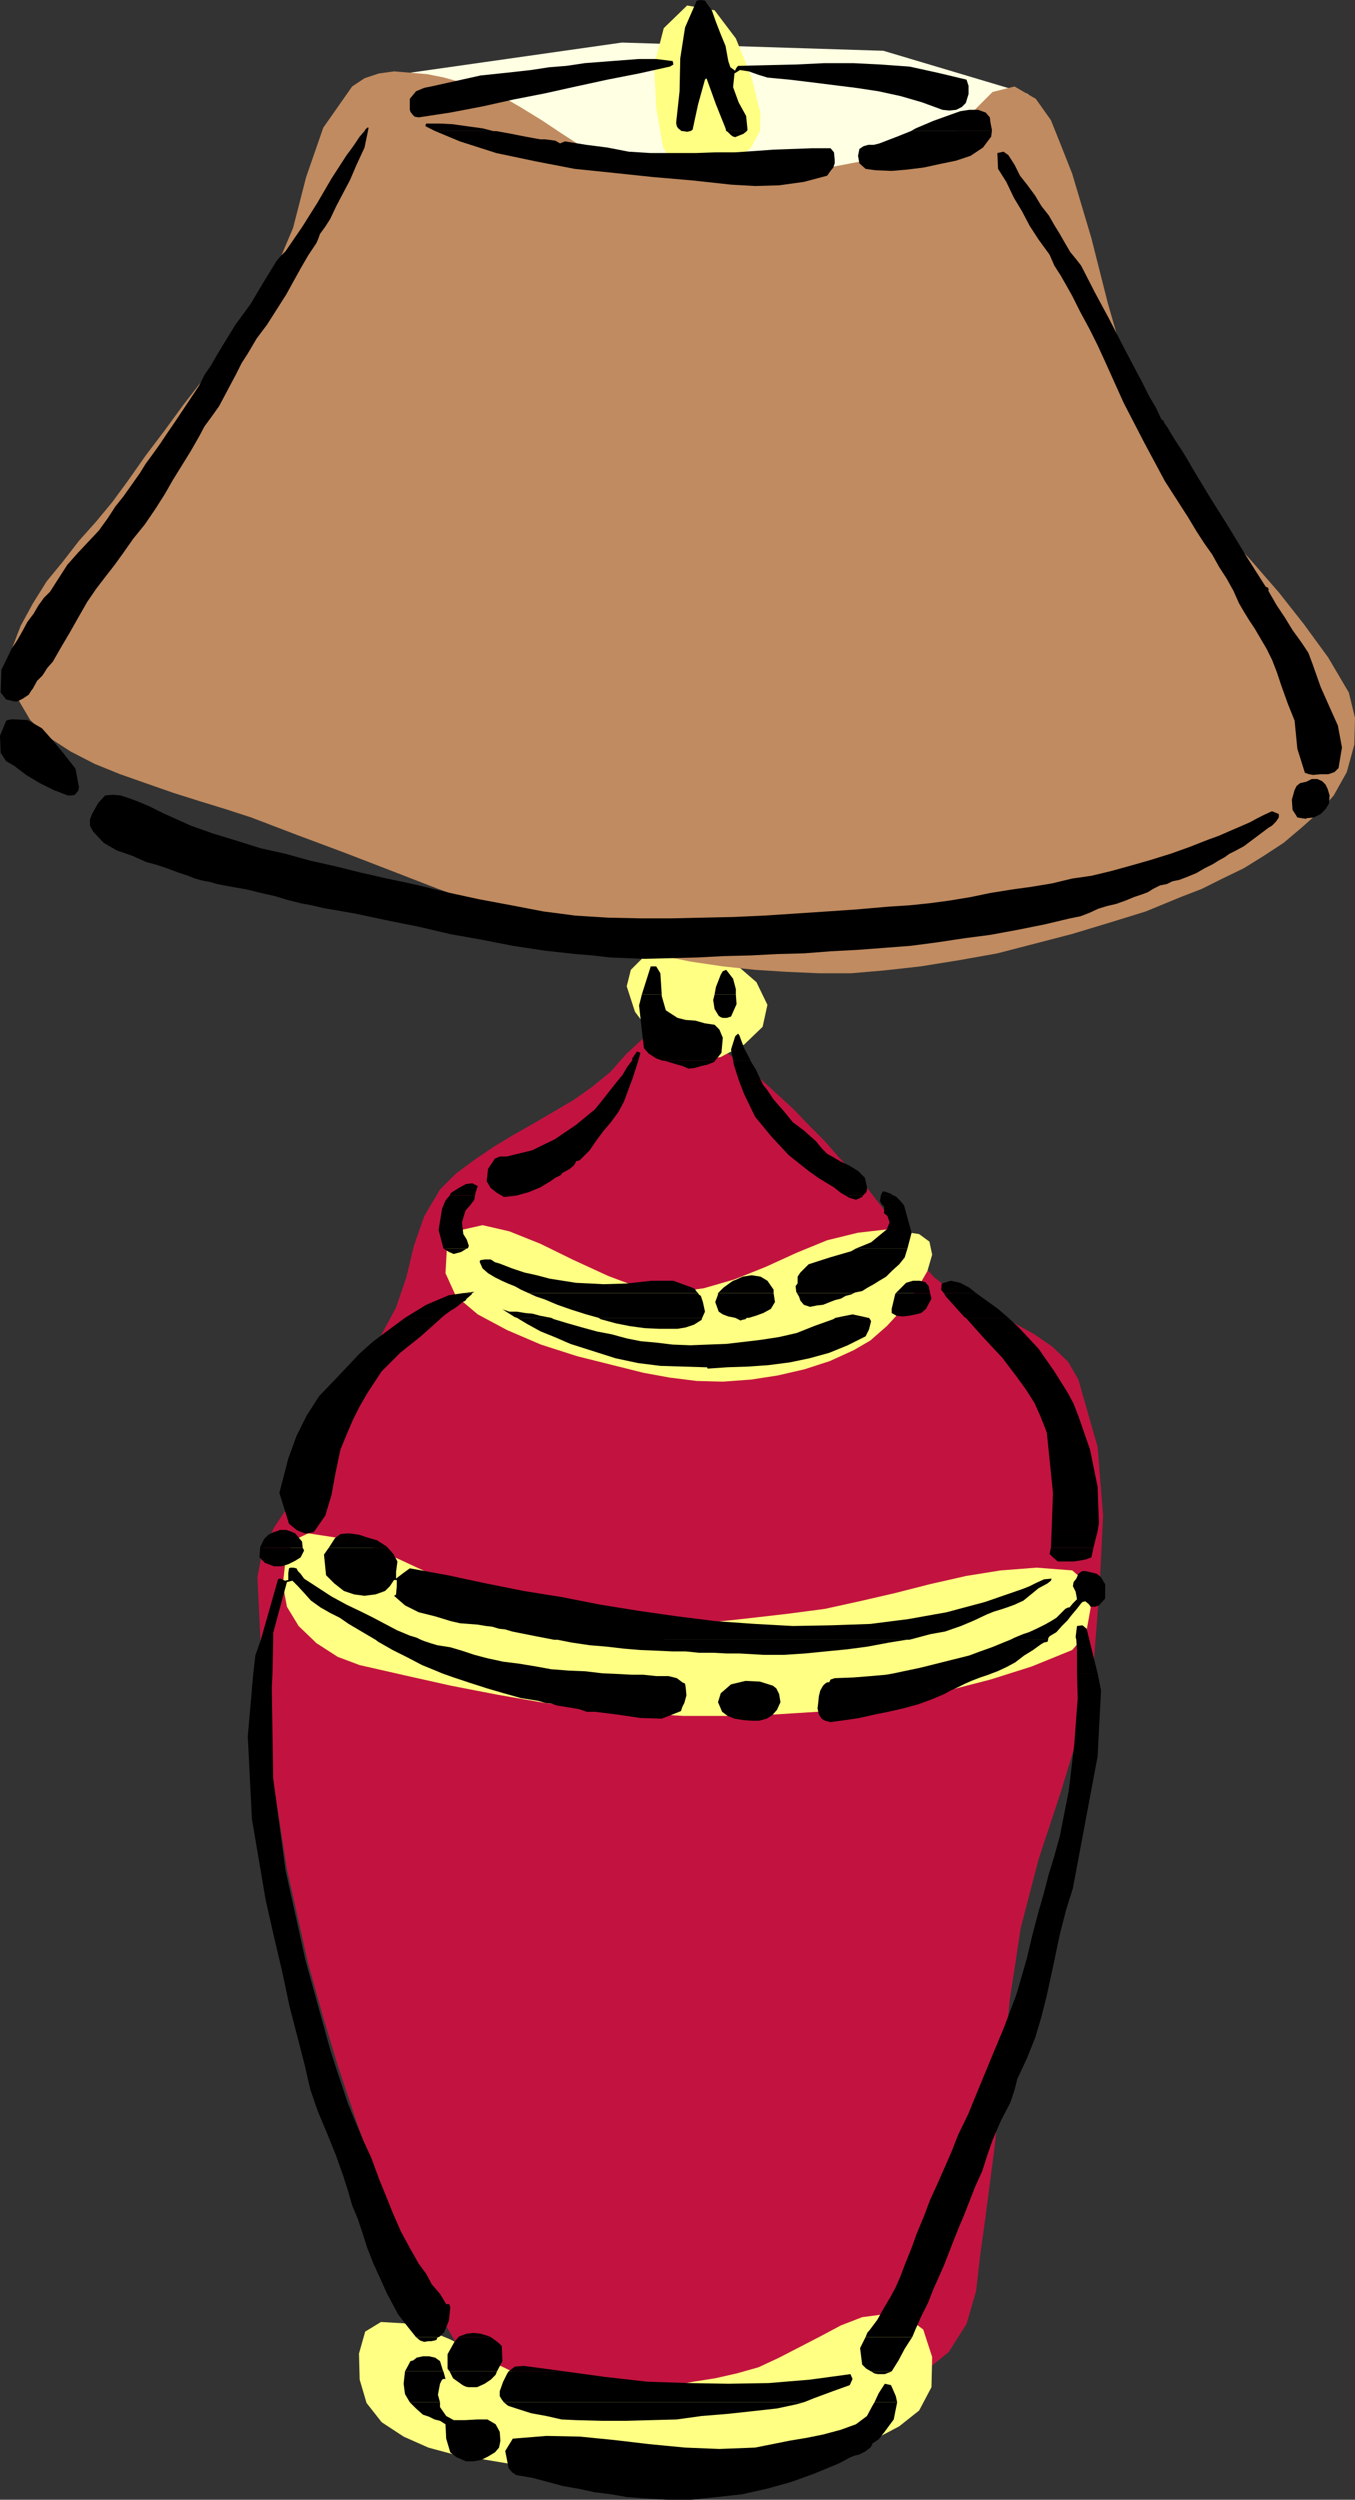 <?xml version="1.0" encoding="UTF-8" standalone="no"?>
<svg
   version="1.0"
   width="84.414mm"
   height="155.711mm"
   id="svg92"
   sodipodi:docname="Lamp 06.wmf"
   xmlns:inkscape="http://www.inkscape.org/namespaces/inkscape"
   xmlns:sodipodi="http://sodipodi.sourceforge.net/DTD/sodipodi-0.dtd"
   xmlns="http://www.w3.org/2000/svg"
   xmlns:svg="http://www.w3.org/2000/svg">
  <rect width="100%" height="100%" fill="#333333" stroke="none"/>
  <sodipodi:namedview
     id="namedview92"
     pagecolor="#ffffff"
     bordercolor="#000000"
     borderopacity="0.25"
     inkscape:showpageshadow="2"
     inkscape:pageopacity="0.0"
     inkscape:pagecheckerboard="0"
     inkscape:deskcolor="#d1d1d1"
     inkscape:document-units="mm" />
  <defs
     id="defs1">
    <pattern
       id="WMFhbasepattern"
       patternUnits="userSpaceOnUse"
       width="6"
       height="6"
       x="0"
       y="0" />
  </defs>
  <path
     style="fill:#c21340;fill-opacity:1;fill-rule:evenodd;stroke:none"
     d="m 156.452,242.225 -4.849,2.101 -4.041,3.717 -3.879,4.363 -4.364,3.555 -4.364,3.07 -4.687,2.747 -4.687,2.747 -4.849,2.747 -4.525,2.747 -4.525,3.07 -4.364,3.232 -3.717,3.717 -3.717,6.302 -2.424,6.948 -1.778,7.433 -2.424,7.11 -5.495,10.18 -5.657,10.342 -5.495,10.18 -5.657,10.342 -3.071,5.656 -3.394,5.171 -2.748,5.656 -1.131,5.979 1.131,22.946 2.263,22.946 3.556,22.784 5.01,22.3 3.394,12.119 3.556,11.796 3.879,11.635 4.041,11.635 4.687,11.473 5.01,11.15 5.334,10.988 6.142,10.665 2.424,3.232 3.071,2.747 3.394,2.262 3.717,1.939 4.041,1.778 4.041,1.293 4.202,1.293 4.202,0.646 5.495,1.293 5.818,0.485 5.818,0.485 5.818,0.162 5.818,-0.323 5.818,-0.323 5.818,-0.808 5.818,-0.97 5.334,-0.646 5.172,-1.293 5.495,-1.293 5.01,-1.616 5.01,-1.778 5.01,-2.424 4.364,-2.909 4.041,-3.232 4.202,-6.625 2.263,-7.756 0.97,-8.564 1.131,-8.08 2.263,-17.29 1.778,-17.29 1.778,-17.29 2.586,-16.967 4.202,-16.159 5.172,-15.674 4.849,-15.836 3.071,-15.998 1.293,-16.805 0.808,-16.644 -1.293,-16.159 -4.525,-15.836 -2.424,-4.201 -3.717,-3.555 -4.202,-2.909 -4.687,-2.585 -5.172,-2.424 -5.01,-2.585 -4.525,-2.585 -4.202,-3.232 -4.364,-4.686 -3.717,-5.333 -3.556,-5.656 -3.879,-5.009 -3.394,-3.878 -3.556,-3.717 -3.394,-3.878 -3.717,-3.717 -3.556,-3.717 -3.879,-3.555 -3.717,-3.393 -4.041,-3.232 -4.202,-3.232 -4.525,-2.909 -5.01,-2.262 z"
     id="path1" />
  <path
     style="fill:#ffff83;fill-opacity:1;fill-rule:evenodd;stroke:none"
     d="m 160.493,222.673 -4.202,0.485 -4.525,1.939 -3.232,3.232 -0.97,3.878 1.939,5.979 3.879,5.171 5.01,4.363 5.657,1.939 5.657,-0.808 5.495,-2.909 4.364,-4.201 1.131,-5.171 -2.586,-5.333 -4.849,-4.201 -6.303,-2.909 z"
     id="path2" />
  <path
     style="fill:#ffffe3;fill-opacity:1;fill-rule:evenodd;stroke:none"
     d="m 96.49,17.129 49.942,-7.11 61.579,1.939 34.103,10.18 -15.354,18.906 -75.317,5.171 z"
     id="path3" />
  <path
     style="fill:#ffff83;fill-opacity:1;fill-rule:evenodd;stroke:none"
     d="m 161.786,1.293 -5.495,5.333 -2.263,8.726 0.485,10.019 1.616,9.372 1.94,3.07 3.394,1.939 4.202,0.485 4.202,-0.485 3.556,-1.939 3.394,-3.07 2.101,-3.878 0.162,-4.04 -2.101,-8.564 -3.717,-9.211 -5.01,-6.625 z"
     id="path4" />
  <path
     style="fill:#ffff83;fill-opacity:1;fill-rule:evenodd;stroke:none"
     d="m 89.701,546.663 5.495,0.323 5.172,1.454 5.495,2.262 5.172,2.585 5.172,2.909 5.334,2.585 5.172,2.101 5.657,1.454 5.01,0.485 5.334,0.162 5.172,-0.323 5.334,-0.323 5.01,-0.646 5.01,-0.97 5.172,-0.808 5.01,-1.131 5.172,-1.454 4.849,-2.262 5.01,-2.585 4.687,-2.424 4.849,-2.585 5.01,-1.939 4.849,-0.646 5.01,0.162 4.525,3.393 2.101,6.464 -0.162,7.11 -2.909,5.494 -4.687,3.717 -5.495,2.909 -5.495,2.424 -5.98,1.939 -6.142,1.778 -6.142,1.131 -6.303,0.808 -5.98,0.646 -7.92,0.485 h -7.92 l -7.92,-0.162 -8.243,-0.485 -7.758,-1.131 -8.081,-1.131 -7.758,-1.293 -7.758,-1.293 -5.98,-1.616 -5.818,-2.585 -5.172,-3.393 -3.556,-4.525 -1.616,-5.494 -0.162,-6.14 1.455,-5.171 z"
     id="path5" />
  <path
     style="fill:#ffff83;fill-opacity:1;fill-rule:evenodd;stroke:none"
     d="m 72.569,360.995 7.435,1.131 7.273,2.101 6.788,2.909 6.95,3.232 6.95,3.555 6.95,3.232 6.95,2.585 7.435,1.939 6.95,0.808 6.95,0.323 h 7.111 l 7.111,-0.162 7.111,-0.485 6.95,-0.646 7.273,-0.808 6.95,-0.808 8.566,-1.131 8.081,-1.778 8.404,-1.939 8.243,-2.101 8.566,-1.939 8.081,-1.293 8.404,-0.646 8.404,0.646 3.394,2.909 0.97,5.817 -1.131,6.302 -3.232,3.717 -9.536,3.878 -9.697,3.07 -10.021,2.585 -10.182,2.101 -10.182,1.778 -10.344,1.131 -10.344,0.646 -10.182,0.323 h -11.152 l -10.829,-0.646 -10.99,-0.97 -10.829,-1.454 -11.152,-1.939 -10.829,-2.101 -10.829,-2.424 -10.667,-2.424 -5.172,-1.939 -5.01,-3.232 -4.202,-4.04 -2.748,-4.525 -0.97,-5.171 0.646,-5.817 1.939,-4.686 z"
     id="path6" />
  <path
     style="fill:#ffff83;fill-opacity:1;fill-rule:evenodd;stroke:none"
     d="m 105.217,293.934 3.394,-4.363 5.01,-1.131 6.303,1.454 7.273,2.909 7.92,3.878 8.081,3.717 7.758,2.909 7.435,0.97 7.273,-0.97 7.273,-2.101 7.273,-2.909 7.435,-3.393 7.111,-2.909 7.273,-1.778 7.111,-0.808 7.273,1.131 2.424,1.778 0.646,3.07 -1.131,3.878 -2.424,4.201 -3.232,4.525 -3.879,4.201 -3.879,3.393 -3.879,2.262 -5.657,2.585 -5.98,1.939 -6.303,1.454 -6.303,0.97 -6.627,0.485 -6.142,-0.162 -6.465,-0.808 -6.142,-1.131 -7.111,-1.778 -8.404,-2.101 -8.566,-2.747 -7.92,-3.393 -6.95,-3.717 -5.172,-4.363 -2.424,-5.333 z"
     id="path7" />
  <path
     style="fill:#c08b60;fill-opacity:1;fill-rule:evenodd;stroke:none"
     d="m 82.913,20.36 2.909,-1.939 3.394,-1.131 3.556,-0.485 3.879,0.323 3.879,0.323 4.041,0.808 4.041,1.131 3.717,0.97 5.172,1.939 5.01,2.909 5.01,3.07 4.849,3.232 5.01,3.232 5.01,2.909 5.334,2.101 5.657,1.131 8.081,0.808 8.566,0.162 8.404,-0.323 8.243,-0.97 8.566,-1.131 8.404,-1.616 8.081,-1.778 8.243,-1.939 5.172,-3.07 4.202,-5.009 4.364,-4.363 5.172,-1.293 5.01,2.909 3.556,5.009 2.586,6.464 2.424,6.14 4.525,15.19 3.879,15.351 4.364,15.19 5.98,14.543 5.01,8.241 5.657,7.918 6.142,7.433 6.627,7.272 6.465,7.433 5.98,7.595 5.657,7.756 4.849,8.241 1.455,5.979 -0.162,6.302 -1.778,6.464 -3.071,5.494 -3.394,3.878 -4.202,3.717 -4.202,3.555 -4.687,3.07 -4.687,2.909 -5.01,2.424 -4.849,2.424 -5.01,1.939 -8.243,3.393 -8.889,2.747 -8.566,2.585 -8.728,2.262 -8.728,2.262 -9.051,1.616 -9.051,1.454 -8.728,0.97 -7.596,0.646 h -7.596 l -7.435,-0.323 -7.596,-0.485 -7.596,-0.808 -7.596,-1.131 -7.273,-1.454 -7.273,-1.778 -11.475,-2.909 -10.99,-3.232 -11.475,-3.878 -10.99,-3.878 -10.829,-4.201 -11.314,-4.363 -10.829,-4.04 -10.99,-4.201 -5.98,-1.939 -6.303,-1.939 -6.142,-1.939 -6.465,-2.262 -5.98,-2.101 -5.98,-2.424 -5.657,-2.909 -5.495,-3.555 -4.041,-3.878 -3.232,-5.494 -1.616,-5.817 0.485,-5.332 2.101,-5.494 2.909,-5.333 3.232,-5.171 3.717,-4.525 3.879,-5.009 4.041,-4.525 3.879,-4.686 3.556,-4.848 4.202,-5.979 4.525,-5.979 4.364,-5.979 4.525,-5.817 4.525,-5.979 4.202,-5.979 4.041,-6.14 3.717,-6.302 4.849,-11.473 3.071,-11.958 4.041,-11.635 z"
     id="path8" />
  <path
     style="fill:#000000;fill-opacity:1;fill-rule:evenodd;stroke:none"
     d="m 85.822,30.864 0.162,-0.323 0.485,-0.485 h 0.323 l -0.162,0.808 z"
     id="path9" />
  <path
     style="fill:#000000;fill-opacity:1;fill-rule:evenodd;stroke:none"
     d="m 102.47,30.864 -2.263,-1.131 v -0.323 l 0.162,-0.323 h 3.232 l 3.071,0.162 3.394,0.485 3.556,0.485 2.586,0.646 z"
     id="path10" />
  <path
     style="fill:#000000;fill-opacity:1;fill-rule:evenodd;stroke:none"
     d="m 160.493,30.864 -0.808,-0.646 -0.323,-0.485 -0.162,-0.808 0.808,-7.433 0.162,-7.756 1.131,-7.272 2.748,-6.302 L 165.018,0 l 0.97,0.162 0.162,0.162 0.162,0.323 1.293,1.778 0.97,2.747 1.131,2.909 1.131,2.747 0.323,1.778 0.323,1.778 0.485,1.454 1.131,0.808 0.162,-0.485 0.485,-0.646 6.465,-0.162 7.111,-0.162 6.788,-0.323 h 6.788 l 6.465,0.323 6.788,0.485 6.627,1.454 6.788,1.616 0.162,0.485 0.323,0.97 v 1.939 l -0.646,2.101 -0.97,0.97 -1.293,0.646 -1.616,0.162 -1.616,-0.162 -4.849,-1.778 -5.01,-1.454 -5.172,-1.131 -5.334,-0.808 -5.172,-0.646 -5.172,-0.646 -5.334,-0.646 -5.172,-0.485 -2.101,-0.646 -2.263,-0.808 -2.101,-0.323 -1.293,0.808 -0.323,3.232 1.293,3.555 1.778,3.232 0.323,3.232 -0.162,0.323 h -4.849 l -0.162,-0.646 -2.263,-5.656 -2.101,-5.817 -0.162,-0.323 -0.323,0.323 -1.616,5.817 -1.293,5.979 -0.485,0.323 z"
     id="path11" />
  <path
     style="fill:#000000;fill-opacity:1;fill-rule:evenodd;stroke:none"
     d="m 214.475,30.864 1.131,-0.646 4.202,-1.778 4.041,-1.454 2.263,-0.808 2.101,-0.323 h 2.101 l 1.778,0.646 0.97,1.131 0.162,1.293 0.323,1.616 v 0.323 z"
     id="path12" />
  <path
     style="fill:#000000;fill-opacity:1;fill-rule:evenodd;stroke:none"
     d="m 98.591,27.632 7.435,-1.131 7.596,-1.454 7.273,-1.616 7.435,-1.454 7.273,-1.616 7.435,-1.616 7.435,-1.454 7.273,-1.616 0.808,-0.485 -0.162,-0.808 -3.879,-0.485 h -4.202 l -4.202,0.323 -4.202,0.323 -4.202,0.323 -4.364,0.646 -4.041,0.323 -4.202,0.646 -5.818,0.646 -6.142,0.646 -5.818,1.293 -5.818,1.293 -1.616,0.323 -1.939,0.808 -1.455,1.778 v 2.585 l 0.162,0.485 0.485,0.646 0.485,0.485 z"
     id="path13" />
  <path
     style="fill:#000000;fill-opacity:1;fill-rule:evenodd;stroke:none"
     d="m 151.119,234.146 2.101,-6.625 h 1.293 l 0.97,1.616 0.162,2.424 0.162,2.585 z"
     id="path14" />
  <path
     style="fill:#000000;fill-opacity:1;fill-rule:evenodd;stroke:none"
     d="m 168.251,234.146 0.323,-1.778 1.131,-2.909 0.485,-0.808 0.808,-0.323 1.616,2.101 0.646,2.424 v 1.293 z"
     id="path15" />
  <path
     style="fill:#000000;fill-opacity:1;fill-rule:evenodd;stroke:none"
     d="m 85.822,30.864 -1.131,1.293 -1.293,1.939 -0.808,1.131 -0.97,1.293 -3.556,5.494 -3.394,5.817 -3.556,5.656 -3.879,5.656 -0.97,0.97 -1.131,1.293 -3.071,5.009 -3.071,5.171 -3.556,4.848 -3.071,5.009 -1.455,2.424 -1.293,2.262 -1.455,2.101 -1.293,2.585 -1.939,2.909 -1.939,2.909 -1.939,2.909 -1.778,2.585 -1.616,2.424 -1.616,2.262 -1.778,2.424 -1.293,2.101 -1.939,2.747 -1.939,2.747 -1.939,2.424 -1.778,2.747 -2.101,2.909 -2.586,2.747 -2.424,2.585 -2.424,2.747 -1.455,2.262 -1.455,2.262 -1.131,1.778 -1.455,1.454 -1.293,1.778 -1.131,1.939 -1.455,1.939 -1.131,2.101 -1.293,2.262 -1.293,1.939 -2.424,5.009 -0.162,5.333 1.293,1.616 1.939,0.485 h 0.485 0.162 l 1.293,-0.646 1.455,-0.97 0.485,-0.808 0.485,-0.646 0.97,-1.778 1.293,-1.293 1.131,-1.778 1.293,-1.454 1.939,-3.393 2.101,-3.555 2.101,-3.717 1.939,-3.393 2.101,-3.07 2.101,-2.747 2.263,-2.909 2.101,-2.909 2.263,-3.232 2.748,-3.393 2.424,-3.555 2.263,-3.555 1.939,-3.393 2.101,-3.393 2.101,-3.393 1.939,-3.393 1.293,-2.424 1.778,-2.424 1.616,-2.262 1.293,-2.424 1.455,-2.747 1.293,-2.424 1.293,-2.585 1.455,-2.262 2.101,-3.555 2.424,-3.232 2.263,-3.555 2.263,-3.555 1.778,-3.232 1.616,-2.909 1.778,-3.07 1.939,-2.909 0.485,-1.131 0.323,-0.97 1.293,-1.778 1.131,-1.778 1.455,-3.07 1.616,-3.07 1.616,-3.07 1.455,-3.393 1.939,-4.201 0.808,-3.878 z"
     id="path16" />
  <path
     style="fill:#000000;fill-opacity:1;fill-rule:evenodd;stroke:none"
     d="m 102.47,30.864 5.818,2.424 8.566,2.747 9.213,1.939 9.213,1.778 9.374,0.97 9.213,0.97 9.374,0.808 8.889,0.97 5.657,0.323 5.657,-0.162 5.818,-0.808 5.495,-1.454 0.808,-1.131 0.646,-0.808 0.323,-0.97 V 37.651 l -0.162,-1.778 -0.808,-0.97 h -4.364 l -4.525,0.162 -4.525,0.162 -4.364,0.323 -4.849,0.323 h -4.687 l -4.525,0.162 h -4.525 -1.616 -1.293 -1.616 -1.455 l -5.172,-0.323 -5.01,-0.97 -5.01,-0.646 -5.01,-0.808 -0.808,0.323 -0.323,0.162 -1.131,-0.646 -1.131,-0.162 -1.293,-0.162 h -1.131 l -3.556,-0.646 -3.232,-0.646 -3.556,-0.646 h -0.646 z"
     id="path17" />
  <path
     style="fill:#000000;fill-opacity:1;fill-rule:evenodd;stroke:none"
     d="m 160.493,30.864 h 0.162 l 1.131,0.162 0.808,-0.162 z"
     id="path18" />
  <path
     style="fill:#000000;fill-opacity:1;fill-rule:evenodd;stroke:none"
     d="m 170.998,30.864 0.323,0.162 0.808,0.808 0.485,0.323 0.646,0.162 v -0.162 h 0.162 l 1.616,-0.646 0.808,-0.646 z"
     id="path19" />
  <path
     style="fill:#000000;fill-opacity:1;fill-rule:evenodd;stroke:none"
     d="m 214.475,30.864 -3.232,1.293 -4.202,1.616 -1.293,0.323 h -1.293 l -1.131,0.323 -0.97,0.646 -0.323,1.616 0.323,1.778 1.455,1.293 2.263,0.323 3.879,0.162 3.717,-0.323 3.879,-0.485 3.717,-0.808 3.879,-0.808 3.394,-1.131 2.909,-1.939 1.939,-2.585 0.162,-1.293 z"
     id="path20" />
  <path
     style="fill:#000000;fill-opacity:1;fill-rule:evenodd;stroke:none"
     d="m 151.765,225.743 6.303,-0.162 6.142,-0.162 6.142,-0.323 6.465,-0.162 6.142,-0.323 6.303,-0.162 6.303,-0.485 6.142,-0.323 6.465,-0.485 6.303,-0.485 6.142,-0.808 6.465,-0.97 6.142,-0.808 6.142,-1.131 6.465,-1.293 6.142,-1.454 2.424,-0.485 2.101,-0.808 2.101,-0.97 2.101,-0.646 2.101,-0.485 2.263,-0.808 1.939,-0.808 1.939,-0.646 1.293,-0.485 1.293,-0.808 1.616,-0.808 1.616,-0.323 1.293,-0.646 1.616,-0.323 2.101,-0.808 1.939,-0.808 1.939,-1.131 1.939,-0.97 1.293,-0.808 1.455,-0.808 1.131,-0.808 1.293,-0.646 2.101,-1.131 1.939,-1.454 1.939,-1.454 1.94,-1.454 0.808,-0.485 0.97,-0.97 0.646,-0.97 v -0.808 l -1.616,-0.646 -1.778,0.808 -1.616,0.808 -1.778,0.97 -2.586,1.131 -2.263,0.97 -2.586,1.131 -2.263,0.808 -4.525,1.778 -4.525,1.616 -4.687,1.454 -4.525,1.293 -4.687,1.293 -4.687,1.131 -4.525,0.646 -4.687,1.131 -4.849,0.808 -4.687,0.646 -5.01,0.808 -4.687,0.97 -4.849,0.808 -4.849,0.646 -4.687,0.485 -5.01,0.323 -7.435,0.646 -7.111,0.485 -7.273,0.485 -7.435,0.485 -7.111,0.323 -7.435,0.162 -7.273,0.162 h -7.273 l -7.596,-0.162 -7.758,-0.485 -7.435,-0.97 -7.596,-1.454 -7.758,-1.454 -7.435,-1.616 -7.273,-1.778 -7.596,-1.616 -5.657,-1.293 -5.818,-1.454 -5.818,-1.293 -5.818,-1.616 -5.818,-1.293 -5.657,-1.778 -5.334,-1.616 -5.495,-1.939 -3.232,-1.454 -3.232,-1.454 -3.232,-1.616 -3.071,-1.293 -1.778,-0.646 -1.939,-0.646 -1.939,-0.162 -1.778,0.162 -1.616,1.778 -1.455,2.585 -0.485,1.293 v 1.454 l 0.323,0.646 0.485,0.808 2.424,2.585 3.071,1.778 3.717,1.293 3.232,1.454 2.424,0.646 2.424,0.808 2.586,0.97 2.424,0.808 1.616,0.646 1.778,0.485 1.778,0.323 1.616,0.485 3.394,0.646 3.717,0.646 3.232,0.808 3.556,0.808 2.586,0.808 3.232,0.808 2.586,0.485 2.748,0.646 7.435,1.293 7.596,1.616 7.273,1.454 7.596,1.778 7.273,1.293 7.435,1.454 7.435,1.131 7.273,0.808 4.041,0.323 4.202,0.485 4.041,0.162 z"
     id="path21" />
  <path
     style="fill:#000000;fill-opacity:1;fill-rule:evenodd;stroke:none"
     d="m 307.733,192.617 1.616,-0.162 1.616,-0.808 1.131,-1.131 0.808,-1.293 0.162,-1.939 -0.485,-1.616 -0.485,-0.97 -0.808,-0.808 -1.131,-0.485 h -1.293 l -1.293,0.646 -1.455,0.323 -0.808,0.646 -0.485,0.97 -0.646,2.262 0.162,2.424 0.646,0.97 0.485,0.808 0.97,0.162 1.131,0.162 v -0.162 z"
     id="path22" />
  <path
     style="fill:#000000;fill-opacity:1;fill-rule:evenodd;stroke:none"
     d="m 16.001,187.284 h 0.808 l 0.808,-0.162 0.808,-0.97 0.162,-0.808 -0.808,-4.363 -2.909,-3.717 -2.424,-2.909 -2.586,-2.909 -3.394,-1.939 -3.717,-0.162 -0.808,0.162 -0.485,0.162 L 0,173.226 l 0.162,4.04 1.293,1.939 1.939,1.131 2.748,2.101 3.232,1.939 3.232,1.616 z"
     id="path23" />
  <path
     style="fill:#000000;fill-opacity:1;fill-rule:evenodd;stroke:none"
     d="m 309.187,182.436 1.778,-0.162 h 1.778 l 1.455,-0.485 0.97,-0.97 0.808,-4.848 -0.97,-5.171 -2.101,-4.686 -1.939,-4.363 -0.97,-2.747 -0.97,-2.747 -0.97,-2.585 -1.616,-2.424 -2.101,-2.909 -1.778,-2.909 -1.939,-2.909 -1.778,-3.07 -0.162,-0.323 v -0.485 l -0.162,-0.323 -0.485,-0.162 -4.525,-7.11 -4.202,-6.948 -4.364,-6.948 -4.202,-6.948 -1.293,-2.262 -1.293,-2.101 -1.293,-1.939 -1.293,-2.101 -0.646,-1.131 -0.808,-1.131 -0.162,-0.485 -0.485,-0.323 -1.293,-2.747 -1.616,-2.747 -1.455,-2.909 -1.455,-2.747 -3.232,-6.14 -3.232,-6.302 -3.394,-6.302 -3.232,-6.302 -1.131,-1.454 -1.455,-1.778 -1.131,-1.939 -1.293,-2.262 -1.293,-2.101 -1.293,-2.262 -1.778,-2.262 -1.455,-2.424 -1.778,-2.424 -1.778,-2.262 -1.293,-2.585 -1.455,-2.262 -1.131,-0.808 -1.455,0.323 0.162,3.717 1.939,3.07 1.778,3.717 1.939,3.232 1.778,3.393 2.101,3.232 1.293,1.778 1.293,1.778 1.131,2.585 1.455,2.262 1.293,2.262 1.455,2.585 1.939,3.878 2.101,3.878 1.939,3.878 1.778,3.878 4.364,9.695 4.849,9.372 4.849,9.049 5.495,8.564 0.97,1.616 0.97,1.616 1.778,2.747 1.94,2.747 1.616,2.909 1.778,2.747 1.616,2.909 1.293,2.909 1.131,1.939 1.293,2.101 1.293,1.939 1.131,1.939 1.616,2.747 1.293,2.585 1.131,2.909 1.131,3.393 1.455,4.04 1.616,4.04 0.646,6.625 1.778,5.656 0.97,0.323 z"
     id="path24" />
  <path
     style="fill:#000000;fill-opacity:1;fill-rule:evenodd;stroke:none"
     d="m 148.856,249.658 v -0.485 l 1.131,-1.616 0.485,0.162 0.323,0.162 -0.485,1.778 z"
     id="path25" />
  <path
     style="fill:#000000;fill-opacity:1;fill-rule:evenodd;stroke:none"
     d="m 155.806,249.658 -1.293,-0.485 -1.778,-1.131 -1.131,-1.293 -1.131,-10.019 0.646,-2.585 h 4.687 v 0.323 l 0.97,3.393 2.748,1.778 1.94,0.485 2.263,0.162 2.263,0.646 2.263,0.323 1.131,1.131 0.808,1.939 -0.323,3.555 -1.455,1.778 z"
     id="path26" />
  <path
     style="fill:#000000;fill-opacity:1;fill-rule:evenodd;stroke:none"
     d="m 172.615,249.658 -0.485,-2.585 0.97,-3.07 0.646,-0.646 0.323,0.323 1.131,3.07 1.455,2.747 v 0.162 z"
     id="path27" />
  <path
     style="fill:#000000;fill-opacity:1;fill-rule:evenodd;stroke:none"
     d="m 168.251,234.146 -0.323,1.293 0.323,2.101 0.97,1.616 0.485,0.323 0.485,0.162 h 0.97 l 0.97,-0.323 1.293,-2.909 -0.162,-2.262 z"
     id="path28" />
  <path
     style="fill:#000000;fill-opacity:1;fill-rule:evenodd;stroke:none"
     d="m 105.864,281.492 0.323,-0.646 1.778,-1.131 1.778,-0.97 1.455,-0.162 1.293,0.646 -0.485,1.454 -0.162,0.808 z"
     id="path29" />
  <path
     style="fill:#000000;fill-opacity:1;fill-rule:evenodd;stroke:none"
     d="m 118.147,281.492 -1.131,-0.646 -1.455,-1.131 -0.97,-1.616 0.323,-2.909 1.616,-2.424 1.131,-0.485 h 1.616 l 5.98,-1.454 5.334,-2.585 5.01,-3.393 4.525,-3.717 1.293,-1.616 1.293,-1.616 1.131,-1.454 1.293,-1.616 1.455,-1.778 1.131,-1.939 1.131,-1.454 h 1.455 l -1.293,4.04 -2.101,5.656 -1.293,2.424 -1.778,2.424 -1.778,2.101 -1.455,1.939 -1.778,2.585 -2.263,2.262 -0.323,0.162 -0.646,0.162 -0.162,0.485 -0.323,0.485 -0.97,0.808 -1.131,0.646 -0.646,0.323 -0.323,0.485 -1.293,0.646 -1.131,0.808 -2.424,1.454 -2.748,1.131 -2.909,0.808 z"
     id="path30" />
  <path
     style="fill:#000000;fill-opacity:1;fill-rule:evenodd;stroke:none"
     d="m 199.121,281.492 -1.131,-0.646 -1.616,-1.293 -1.616,-0.97 -2.101,-1.293 -2.263,-1.616 -4.687,-3.717 -4.202,-4.525 -3.717,-4.525 -2.586,-5.333 -1.293,-3.393 -1.131,-3.555 -0.162,-0.97 h 4.041 l 1.293,2.101 1.131,2.424 0.646,1.293 0.808,0.97 1.616,2.424 2.424,2.747 2.101,2.585 2.586,1.939 1.455,1.293 1.455,1.293 1.293,1.616 1.293,1.293 1.455,0.808 1.616,0.97 2.101,0.97 2.101,1.293 1.616,1.616 0.485,2.262 v 0.646 l -0.162,0.485 -0.808,0.808 z"
     id="path31" />
  <path
     style="fill:#000000;fill-opacity:1;fill-rule:evenodd;stroke:none"
     d="m 207.364,281.492 0.485,-0.97 h 0.162 0.323 l 1.293,0.485 0.808,0.485 z"
     id="path32" />
  <path
     style="fill:#000000;fill-opacity:1;fill-rule:evenodd;stroke:none"
     d="m 155.806,249.658 0.97,0.162 2.101,0.646 1.778,0.485 1.455,0.646 1.455,-0.162 1.616,-0.485 1.455,-0.323 1.616,-0.646 0.162,-0.323 z"
     id="path33" />
  <path
     style="fill:#000000;fill-opacity:1;fill-rule:evenodd;stroke:none"
     d="m 104.409,293.934 -1.131,-4.363 0.808,-5.009 0.808,-1.939 0.97,-1.131 h 5.98 l -0.162,0.97 -0.97,1.293 -1.131,1.293 -0.808,2.747 0.323,2.747 0.808,1.293 0.485,1.454 -0.162,0.485 -0.162,0.162 z"
     id="path34" />
  <path
     style="fill:#000000;fill-opacity:1;fill-rule:evenodd;stroke:none"
     d="m 201.545,293.934 3.556,-1.454 3.717,-3.07 0.646,-1.616 -0.485,-1.454 -0.323,-0.323 -0.485,-0.323 v -0.646 -0.97 l -0.646,-0.646 -0.323,-0.646 0.162,-1.131 v -0.162 h 3.071 l 0.485,0.162 0.97,0.97 0.97,1.131 1.778,6.464 -0.97,3.717 z"
     id="path35" />
  <path
     style="fill:#000000;fill-opacity:1;fill-rule:evenodd;stroke:none"
     d="m 118.147,281.492 0.485,0.323 2.909,-0.323 z"
     id="path36" />
  <path
     style="fill:#000000;fill-opacity:1;fill-rule:evenodd;stroke:none"
     d="m 199.121,281.492 0.808,0.485 1.616,0.485 1.455,-0.646 0.162,-0.323 z"
     id="path37" />
  <path
     style="fill:#000000;fill-opacity:1;fill-rule:evenodd;stroke:none"
     d="m 109.096,304.438 2.586,-0.323 -0.485,0.323 z"
     id="path38" />
  <path
     style="fill:#000000;fill-opacity:1;fill-rule:evenodd;stroke:none"
     d="m 124.451,304.438 -1.778,-0.808 -1.455,-0.808 -1.616,-0.646 -1.455,-0.646 -1.616,-0.808 -1.616,-0.97 -1.293,-1.131 -0.646,-1.454 v -0.323 l 0.162,-0.162 0.97,-0.162 h 1.455 l 0.97,0.646 1.131,0.323 2.909,1.131 2.909,0.97 2.909,0.646 3.071,0.808 3.071,0.485 3.071,0.485 3.394,0.162 3.071,0.162 5.495,-0.162 5.818,-0.646 h 5.172 l 4.849,1.778 0.323,0.323 0.323,0.485 0.323,0.323 z"
     id="path39" />
  <path
     style="fill:#000000;fill-opacity:1;fill-rule:evenodd;stroke:none"
     d="m 169.059,304.438 1.293,-1.293 1.778,-1.293 0.485,-0.323 0.485,-0.162 1.778,-0.808 2.101,-0.323 2.101,0.323 1.616,0.97 1.455,2.101 v 0.808 z"
     id="path40" />
  <path
     style="fill:#000000;fill-opacity:1;fill-rule:evenodd;stroke:none"
     d="m 187.646,304.438 -0.162,-0.323 -0.162,-1.293 0.323,-0.485 0.162,-0.162 v -1.616 l 0.646,-0.97 1.131,-1.131 0.808,-0.808 5.01,-1.616 5.01,-1.454 1.131,-0.646 h 12.122 l -0.646,2.101 -1.293,1.616 -1.616,1.454 -1.455,1.454 -1.616,0.97 -1.293,0.808 -1.455,0.808 -1.293,0.808 -1.616,0.323 -0.323,0.162 z"
     id="path41" />
  <path
     style="fill:#000000;fill-opacity:1;fill-rule:evenodd;stroke:none"
     d="m 210.92,304.438 2.424,-2.424 1.616,-0.485 h 1.616 l 1.293,0.323 0.808,0.97 0.323,1.616 z"
     id="path42" />
  <path
     style="fill:#000000;fill-opacity:1;fill-rule:evenodd;stroke:none"
     d="m 222.233,304.438 -0.646,-0.808 0.162,-1.454 2.101,-0.646 2.263,0.485 2.101,1.131 1.616,1.293 z"
     id="path43" />
  <path
     style="fill:#000000;fill-opacity:1;fill-rule:evenodd;stroke:none"
     d="m 104.409,293.934 1.293,0.808 1.131,0.485 1.778,-0.485 1.293,-0.808 h 0.162 z"
     id="path44" />
  <path
     style="fill:#000000;fill-opacity:1;fill-rule:evenodd;stroke:none"
     d="m 95.358,310.255 5.01,-3.07 5.334,-2.262 3.394,-0.485 h 2.101 l -0.162,0.323 -1.131,0.97 -0.323,0.485 -0.646,0.323 -1.616,1.293 -1.293,0.808 -1.131,0.808 -0.97,0.808 z"
     id="path45" />
  <path
     style="fill:#000000;fill-opacity:1;fill-rule:evenodd;stroke:none"
     d="m 121.703,310.255 -0.485,-0.162 -3.071,-1.939 0.323,0.162 1.455,0.485 h 1.778 l 1.939,0.323 1.778,0.162 1.778,0.485 2.586,0.485 z"
     id="path46" />
  <path
     style="fill:#000000;fill-opacity:1;fill-rule:evenodd;stroke:none"
     d="m 140.936,310.255 -2.909,-0.808 -3.556,-1.131 -3.232,-1.131 -3.071,-1.293 -1.939,-0.646 -1.778,-0.808 h 39.921 l 0.162,0.323 0.485,0.323 0.485,1.454 0.485,2.262 -0.646,1.454 z"
     id="path47" />
  <path
     style="fill:#000000;fill-opacity:1;fill-rule:evenodd;stroke:none"
     d="m 173.1,310.255 -1.616,-0.323 -1.293,-0.485 -0.97,-0.646 -0.808,-2.262 0.646,-1.778 v -0.323 h 13.092 l 0.323,2.101 -0.97,1.616 -1.778,0.97 -1.778,0.646 -1.616,0.485 h -0.485 z"
     id="path48" />
  <path
     style="fill:#000000;fill-opacity:1;fill-rule:evenodd;stroke:none"
     d="m 196.697,310.255 4.041,-0.808 3.717,0.808 h 0.162 z"
     id="path49" />
  <path
     style="fill:#000000;fill-opacity:1;fill-rule:evenodd;stroke:none"
     d="m 227.405,310.255 -0.323,-0.162 -4.364,-4.848 -0.485,-0.808 h 7.596 l 5.172,3.717 2.424,2.101 z"
     id="path50" />
  <path
     style="fill:#000000;fill-opacity:1;fill-rule:evenodd;stroke:none"
     d="m 187.646,304.438 0.485,0.808 0.323,0.97 0.808,0.97 0.485,0.162 0.97,0.323 1.616,-0.323 1.455,-0.162 1.616,-0.646 1.293,-0.485 1.293,-0.323 1.131,-0.646 1.293,-0.323 0.646,-0.323 z"
     id="path51" />
  <path
     style="fill:#000000;fill-opacity:1;fill-rule:evenodd;stroke:none"
     d="m 210.92,304.438 -0.162,0.323 -0.808,3.393 v 0.646 0.323 l 1.131,0.646 1.455,0.162 1.455,-0.162 1.616,-0.323 1.293,-0.323 1.131,-0.97 1.293,-2.424 -0.323,-1.293 z"
     id="path52" />
  <path
     style="fill:#000000;fill-opacity:1;fill-rule:evenodd;stroke:none"
     d="m 65.135,360.51 0.808,-0.323 h 1.455 l 0.97,0.323 z"
     id="path53" />
  <path
     style="fill:#000000;fill-opacity:1;fill-rule:evenodd;stroke:none"
     d="m 70.468,360.51 -0.646,-0.323 -1.778,-1.454 -2.263,-7.272 2.101,-8.08 1.939,-5.333 2.424,-4.848 2.909,-4.525 3.879,-4.04 2.748,-2.909 2.909,-3.07 3.071,-2.747 3.232,-2.424 4.364,-3.232 h 8.566 l -0.323,0.323 -4.525,4.04 -4.849,3.878 -4.364,4.363 -3.394,5.171 -1.778,3.07 -1.616,3.232 -1.455,3.393 -1.455,3.555 -1.131,5.333 -0.97,5.332 -1.455,4.848 -2.586,3.717 z"
     id="path54" />
  <path
     style="fill:#000000;fill-opacity:1;fill-rule:evenodd;stroke:none"
     d="m 247.608,360.51 0.323,-9.049 -1.455,-14.22 -1.455,-3.717 -1.455,-3.232 -1.939,-3.07 -2.101,-2.909 -3.556,-4.686 -4.525,-4.848 -4.041,-4.525 h 10.021 l 2.586,2.424 4.525,4.848 3.717,5.332 1.616,2.585 1.616,2.585 1.293,2.424 1.131,2.909 2.748,7.918 1.778,8.726 0.323,8.564 -0.323,1.939 z"
     id="path55" />
  <path
     style="fill:#000000;fill-opacity:1;fill-rule:evenodd;stroke:none"
     d="m 121.703,310.255 2.424,1.454 3.232,1.778 3.232,1.293 3.717,1.616 3.556,1.131 3.556,1.131 3.556,1.131 5.334,1.131 5.172,0.646 5.172,0.162 5.334,0.162 h 0.485 l 0.162,0.323 4.687,-0.323 4.849,-0.162 4.687,-0.323 5.01,-0.646 4.687,-0.97 4.687,-1.293 4.364,-1.778 4.202,-2.101 0.808,-1.616 0.485,-1.939 -0.162,-0.323 -0.323,-0.485 h -7.92 l -0.485,0.323 -4.525,1.616 -4.041,1.616 -4.202,0.97 -4.202,0.646 -4.041,0.485 -4.202,0.485 -4.364,0.162 -4.041,0.162 -4.202,-0.162 -4.041,-0.485 -3.556,-0.323 -3.232,-0.646 -3.556,-0.97 -3.394,-0.646 -3.556,-0.97 -3.394,-0.97 -3.232,-0.97 -0.646,-0.323 z"
     id="path56" />
  <path
     style="fill:#000000;fill-opacity:1;fill-rule:evenodd;stroke:none"
     d="m 140.936,310.255 0.485,0.323 3.556,0.97 3.232,0.646 3.556,0.485 3.394,0.162 h 2.101 2.263 l 1.94,-0.323 1.939,-0.646 1.778,-1.131 0.162,-0.485 z"
     id="path57" />
  <path
     style="fill:#000000;fill-opacity:1;fill-rule:evenodd;stroke:none"
     d="m 173.1,310.255 1.293,0.646 0.323,-0.162 0.808,-0.162 0.323,-0.323 z"
     id="path58" />
  <path
     style="fill:#000000;fill-opacity:1;fill-rule:evenodd;stroke:none"
     d="m 61.256,364.388 v -0.162 l 0.97,-1.939 0.97,-0.97 1.293,-0.646 0.646,-0.162 h 3.232 l 1.131,0.485 1.616,1.939 0.162,1.454 z"
     id="path59" />
  <path
     style="fill:#000000;fill-opacity:1;fill-rule:evenodd;stroke:none"
     d="m 77.418,364.388 1.455,-2.262 1.293,-0.97 1.939,-0.162 2.424,0.323 1.939,0.646 2.263,0.646 2.263,1.454 0.323,0.323 z"
     id="path60" />
  <path
     style="fill:#000000;fill-opacity:1;fill-rule:evenodd;stroke:none"
     d="m 247.447,364.388 0.162,-3.878 h 10.829 l -0.97,3.878 z"
     id="path61" />
  <path
     style="fill:#000000;fill-opacity:1;fill-rule:evenodd;stroke:none"
     d="m 70.468,360.51 1.293,0.485 h 0.808 l 1.293,-0.323 0.162,-0.162 z"
     id="path62" />
  <path
     style="fill:#000000;fill-opacity:1;fill-rule:evenodd;stroke:none"
     d="m 61.417,386.041 4.041,-14.22 0.323,-0.162 h 0.323 l 0.97,0.485 0.808,-0.162 v -1.616 l 0.162,-1.131 0.323,-0.162 h 0.646 l 0.808,0.162 0.323,0.646 0.646,0.646 0.808,1.131 3.232,2.101 3.232,2.101 3.556,1.939 3.717,1.778 2.586,1.293 2.748,1.454 2.748,1.454 3.071,1.293 1.616,0.485 0.97,0.485 H 88.408 l -2.748,-1.616 -3.556,-2.101 -2.101,-1.454 -2.263,-1.131 -2.263,-1.293 -2.263,-1.616 -1.293,-1.454 -1.778,-1.939 -1.293,-1.293 -1.293,0.323 -3.232,11.958 v 1.616 z"
     id="path63" />
  <path
     style="fill:#000000;fill-opacity:1;fill-rule:evenodd;stroke:none"
     d="m 131.239,386.041 h -0.808 l -4.202,-0.808 -4.041,-0.808 -0.808,-0.162 -0.808,-0.162 -1.616,-0.485 -1.455,-0.162 -1.616,-0.485 -1.455,-0.162 -1.939,-0.323 -2.101,-0.162 -2.101,-0.162 -2.101,-0.485 -3.717,-1.131 -3.879,-0.97 -3.232,-1.616 -2.586,-2.262 0.323,-0.162 0.162,-0.162 0.162,-1.939 v -1.454 H 93.257 92.772 l -0.97,1.454 -1.131,1.131 -2.263,0.808 -2.586,0.323 -2.424,-0.323 -2.424,-0.808 -2.263,-1.778 -1.939,-1.939 -0.485,-4.848 1.131,-1.616 h 13.9 l 1.293,1.454 0.97,1.778 -0.323,2.424 v 1.616 l 1.455,-1.131 1.778,-1.293 8.889,1.616 9.051,1.939 8.889,1.778 9.051,1.454 9.051,1.778 9.051,1.454 9.051,1.293 9.051,1.131 9.213,0.646 8.889,0.485 9.051,-0.162 9.213,-0.323 8.889,-1.131 9.051,-1.616 9.051,-2.424 8.889,-3.07 1.616,-0.646 1.616,-0.808 1.778,-0.808 1.778,-0.162 -0.162,0.485 -0.808,0.646 -2.101,1.131 -1.778,1.454 -1.778,1.454 -2.101,0.97 -1.778,0.646 -1.455,0.485 -1.616,0.485 -1.616,0.646 -3.071,1.454 -3.071,1.293 -3.717,1.293 -3.556,0.646 -4.849,1.293 h -0.646 z"
     id="path64" />
  <path
     style="fill:#000000;fill-opacity:1;fill-rule:evenodd;stroke:none"
     d="m 237.911,386.041 0.97,-0.485 1.939,-0.808 1.455,-0.485 1.778,-0.808 1.94,-0.97 1.455,-0.808 1.293,-0.808 1.131,-1.131 0.97,-0.97 0.646,-0.323 h 0.323 l 0.808,-0.97 0.97,-0.97 -0.323,-1.778 -0.646,-1.293 0.162,-0.97 0.646,-0.808 0.485,-1.131 0.646,-0.485 0.323,-0.162 h 0.646 l 1.455,0.323 1.293,0.323 0.97,0.808 0.646,1.131 0.323,0.485 v 0.485 2.909 l -1.455,1.616 -0.97,0.323 h -0.97 l -0.485,-0.646 -0.808,-0.646 -0.646,0.162 -0.323,0.323 -1.131,1.454 -0.97,1.131 -1.131,1.454 -1.293,1.293 -1.293,1.454 -1.616,0.97 -0.323,0.485 v 0.323 z"
     id="path65" />
  <path
     style="fill:#000000;fill-opacity:1;fill-rule:evenodd;stroke:none"
     d="m 253.427,386.041 -0.162,-0.646 0.323,-2.585 1.293,-0.162 0.97,0.808 0.646,2.585 z"
     id="path66" />
  <path
     style="fill:#000000;fill-opacity:1;fill-rule:evenodd;stroke:none"
     d="m 61.256,364.388 -0.162,2.262 1.293,1.293 2.101,0.808 h 1.778 l 1.616,-0.485 1.616,-0.808 1.293,-0.808 0.808,-1.616 -0.323,-0.646 z"
     id="path67" />
  <path
     style="fill:#000000;fill-opacity:1;fill-rule:evenodd;stroke:none"
     d="m 247.447,364.388 -0.323,1.454 0.808,0.808 1.131,0.97 h 0.323 0.162 1.131 0.97 1.131 l 1.131,-0.162 1.778,-0.323 1.293,-0.485 0.485,-2.262 z"
     id="path68" />
  <path
     style="fill:#000000;fill-opacity:1;fill-rule:evenodd;stroke:none"
     d="m 59.639,393.959 0.485,-4.201 1.293,-3.717 h 2.909 l -0.162,7.918 z"
     id="path69" />
  <path
     style="fill:#000000;fill-opacity:1;fill-rule:evenodd;stroke:none"
     d="m 104.086,393.959 -1.131,-0.485 -3.556,-1.454 -3.394,-1.778 -3.556,-1.778 -3.394,-1.939 -0.646,-0.485 h 10.667 l 0.808,0.323 1.455,0.485 1.616,0.485 3.071,0.485 2.748,0.808 2.909,0.97 3.071,0.808 3.717,0.808 3.879,0.485 3.879,0.646 3.556,0.646 4.202,0.323 3.879,0.162 4.041,0.485 z"
     id="path70" />
  <path
     style="fill:#000000;fill-opacity:1;fill-rule:evenodd;stroke:none"
     d="m 210.435,393.959 2.263,-0.485 3.879,-0.808 3.879,-0.97 3.879,-0.97 3.879,-0.97 2.586,-0.97 2.748,-0.97 2.748,-1.131 1.616,-0.646 h 8.889 l -0.162,0.485 -0.808,0.162 -0.808,0.485 -1.778,1.293 -2.101,1.293 -2.101,1.616 -2.101,1.131 -2.101,0.97 -1.293,0.485 z"
     id="path71" />
  <path
     style="fill:#000000;fill-opacity:1;fill-rule:evenodd;stroke:none"
     d="m 253.588,393.959 v -5.333 l -0.162,-2.585 h 3.071 l 1.939,7.918 z"
     id="path72" />
  <path
     style="fill:#000000;fill-opacity:1;fill-rule:evenodd;stroke:none"
     d="m 131.239,386.041 3.232,0.646 4.364,0.646 3.879,0.323 4.202,0.485 3.879,0.323 4.041,0.162 3.394,0.162 h 3.232 l 3.071,0.323 h 3.394 l 3.071,0.162 h 3.071 l 2.909,0.162 2.748,0.162 h 5.01 l 4.849,-0.323 4.849,-0.485 5.01,-0.485 4.849,-0.646 5.172,-0.97 4.041,-0.646 z"
     id="path73" />
  <path
     style="fill:#000000;fill-opacity:1;fill-rule:evenodd;stroke:none"
     d="m 97.944,550.218 -1.939,-2.424 -2.263,-2.909 -1.293,-2.424 -1.293,-2.424 -1.455,-3.232 -1.778,-3.878 -1.455,-3.717 -1.131,-3.555 -1.131,-3.393 -1.293,-3.07 -0.97,-3.393 -1.131,-3.555 -1.778,-5.009 -2.101,-5.171 -2.101,-5.009 -1.778,-5.171 -1.293,-5.656 -1.455,-5.656 -2.101,-8.08 -1.778,-8.403 -1.939,-8.241 -1.939,-8.564 -3.232,-19.068 -0.97,-19.391 1.293,-14.866 h 4.525 l -0.162,3.393 0.323,21.33 2.909,21.653 4.687,21.168 5.818,21.007 1.293,4.04 1.455,4.363 1.455,4.363 1.778,4.363 1.939,4.525 1.778,3.878 1.778,4.848 1.778,4.363 1.616,4.04 1.778,4.04 2.101,3.878 2.101,3.717 1.778,2.424 1.293,2.424 1.939,2.262 1.455,2.424 h 0.323 0.323 l 0.162,0.162 0.162,0.646 -0.323,3.07 -1.131,2.747 -0.485,0.485 -0.485,0.485 -0.323,0.162 z"
     id="path74" />
  <path
     style="fill:#000000;fill-opacity:1;fill-rule:evenodd;stroke:none"
     d="m 107.965,550.218 0.162,-0.162 1.778,-0.646 1.616,-0.162 1.616,0.162 2.101,0.646 0.323,0.162 z"
     id="path75" />
  <path
     style="fill:#000000;fill-opacity:1;fill-rule:evenodd;stroke:none"
     d="m 203.808,550.218 0.323,-0.808 0.162,-0.323 0.323,-0.323 1.939,-2.585 1.616,-2.909 1.455,-2.424 1.293,-2.424 1.131,-2.585 0.97,-2.585 1.616,-4.04 1.293,-3.555 1.616,-3.878 1.455,-3.878 1.778,-3.878 1.778,-4.04 1.616,-3.717 1.455,-3.717 2.424,-5.009 2.101,-5.171 3.071,-7.433 3.232,-7.756 2.909,-7.756 2.424,-8.403 1.293,-5.494 1.455,-5.494 1.293,-4.525 1.131,-4.363 1.293,-4.201 1.293,-4.686 2.101,-10.665 1.293,-10.988 0.808,-10.827 -0.162,-5.817 h 4.849 l 0.808,4.04 -0.808,15.513 -2.909,15.513 -2.909,15.513 -1.616,5.171 -1.455,5.656 -1.455,6.948 -1.616,7.433 -1.293,5.171 -1.455,4.848 -1.94,4.848 -2.263,4.848 -0.646,2.585 -0.97,2.909 -2.263,4.363 -1.939,4.525 -1.293,3.717 -1.131,3.555 -1.616,3.555 -1.455,3.717 -1.131,2.909 -1.293,3.07 -1.293,3.232 -1.131,2.909 -1.131,2.909 -1.293,2.909 -1.293,2.909 -1.131,2.909 -1.616,3.232 -1.293,2.909 -0.808,1.939 z"
     id="path76" />
  <path
     style="fill:#000000;fill-opacity:1;fill-rule:evenodd;stroke:none"
     d="m 104.086,393.959 2.748,0.97 3.879,1.293 4.041,1.293 3.879,1.131 4.041,1.131 4.041,0.646 1.616,0.485 1.455,0.162 1.455,0.485 1.131,0.162 1.939,0.323 1.939,0.323 1.939,0.646 h 1.939 l 5.172,0.646 5.495,0.808 5.01,0.162 4.525,-1.778 0.323,-0.97 0.485,-0.97 0.485,-1.778 -0.162,-1.778 -0.162,-0.97 -0.646,-0.323 -1.293,-0.97 -1.939,-0.485 h -2.909 l -3.071,-0.323 h -2.748 l -2.909,-0.162 -3.879,-0.162 z"
     id="path77" />
  <path
     style="fill:#000000;fill-opacity:1;fill-rule:evenodd;stroke:none"
     d="m 210.435,393.959 -1.778,0.323 -3.717,0.323 -4.041,0.323 -4.364,0.162 -0.485,0.162 -0.485,0.162 -0.162,0.323 -0.162,0.323 h -0.485 l -0.485,0.323 -0.162,0.162 -0.323,0.323 -0.646,1.131 -0.323,1.293 -0.162,1.616 -0.162,1.293 0.323,1.454 0.646,0.97 0.808,0.485 1.293,0.323 3.556,-0.485 3.232,-0.485 3.556,-0.808 3.232,-0.646 3.556,-0.808 3.556,-0.97 3.071,-1.131 3.071,-1.293 1.455,-0.808 1.778,-0.808 1.616,-0.808 1.455,-0.646 2.101,-0.808 1.94,-0.646 0.808,-0.323 z"
     id="path78" />
  <path
     style="fill:#000000;fill-opacity:1;fill-rule:evenodd;stroke:none"
     d="m 176.979,405.109 h 1.778 l 1.778,-0.485 1.293,-0.808 1.131,-1.293 0.808,-1.778 -0.323,-1.939 -0.646,-1.293 -0.808,-0.646 -3.071,-0.97 -3.394,-0.162 -3.394,0.808 -2.424,2.101 -0.646,2.101 0.97,2.262 1.293,0.97 1.616,0.646 1.939,0.323 z"
     id="path79" />
  <path
     style="fill:#000000;fill-opacity:1;fill-rule:evenodd;stroke:none"
     d="m 95.358,558.297 1.293,-2.424 0.646,-0.162 0.808,-0.646 1.455,-0.323 h 1.455 l 1.455,0.323 1.131,0.808 0.646,2.101 0.162,0.323 z"
     id="path80" />
  <path
     style="fill:#000000;fill-opacity:1;fill-rule:evenodd;stroke:none"
     d="m 105.864,558.297 -0.485,-0.646 v -3.393 l 1.616,-2.909 0.97,-1.131 h 7.596 l 1.131,0.808 0.808,0.646 0.646,0.646 0.162,3.555 -1.293,2.424 z"
     id="path81" />
  <path
     style="fill:#000000;fill-opacity:1;fill-rule:evenodd;stroke:none"
     d="m 119.764,558.297 1.455,-1.131 2.101,-0.162 9.697,1.293 z"
     id="path82" />
  <path
     style="fill:#000000;fill-opacity:1;fill-rule:evenodd;stroke:none"
     d="m 205.101,558.297 -1.131,-0.646 -0.97,-0.97 -0.485,-3.878 1.293,-2.585 h 10.99 l -0.323,0.485 -1.455,2.262 -1.455,2.747 -1.616,2.585 z"
     id="path83" />
  <path
     style="fill:#000000;fill-opacity:1;fill-rule:evenodd;stroke:none"
     d="m 97.944,550.218 0.97,0.808 0.97,0.323 0.97,-0.162 h 0.646 l 0.808,-0.162 0.485,-0.162 0.162,-0.485 0.323,-0.162 z"
     id="path84" />
  <path
     style="fill:#000000;fill-opacity:1;fill-rule:evenodd;stroke:none"
     d="m 96.49,565.569 -1.131,-1.939 -0.323,-2.424 0.323,-2.909 h 9.051 l 0.485,1.778 h -0.485 l -0.323,0.162 -0.162,0.323 -0.323,0.646 -0.485,2.585 0.485,1.778 z"
     id="path85" />
  <path
     style="fill:#000000;fill-opacity:1;fill-rule:evenodd;stroke:none"
     d="m 118.632,565.569 -0.485,-0.646 -0.485,-0.808 v -1.131 l 0.808,-2.262 0.97,-1.939 0.323,-0.485 h 13.253 l 9.374,1.293 10.021,1.131 9.697,0.323 9.374,0.162 9.536,-0.162 9.697,-0.808 9.536,-1.293 0.485,1.131 -0.646,1.454 -4.041,1.454 -4.364,1.616 -2.424,0.97 z"
     id="path86" />
  <path
     style="fill:#000000;fill-opacity:1;fill-rule:evenodd;stroke:none"
     d="m 205.909,565.569 0.97,-2.101 1.455,-2.262 1.455,0.323 0.646,1.454 0.485,1.131 0.323,1.454 z"
     id="path87" />
  <path
     style="fill:#000000;fill-opacity:1;fill-rule:evenodd;stroke:none"
     d="m 105.864,558.297 0.808,1.616 2.263,1.616 0.646,0.323 0.646,0.162 h 2.101 l 1.778,-0.808 1.455,-0.97 1.131,-1.131 0.323,-0.808 z"
     id="path88" />
  <path
     style="fill:#000000;fill-opacity:1;fill-rule:evenodd;stroke:none"
     d="m 205.101,558.297 0.808,0.485 0.808,0.162 h 1.616 l 1.616,-0.646 z"
     id="path89" />
  <path
     style="fill:#000000;fill-opacity:1;fill-rule:evenodd;stroke:none"
     d="m 96.49,565.569 1.455,1.454 1.616,1.454 1.455,0.485 1.293,0.646 1.293,0.323 1.293,0.808 0.162,3.393 0.97,3.232 1.455,1.131 2.263,0.97 h 1.778 l 1.778,-0.323 1.616,-0.808 1.616,-0.97 0.97,-1.131 0.323,-1.616 -0.162,-2.101 -0.97,-1.778 -1.939,-1.131 h -2.263 l -2.909,0.162 h -2.748 l -1.778,-0.97 -1.455,-2.101 v -1.131 z"
     id="path90" />
  <path
     style="fill:#000000;fill-opacity:1;fill-rule:evenodd;stroke:none"
     d="m 118.632,565.569 0.97,0.808 1.939,0.646 3.556,1.131 3.556,0.646 3.556,0.808 3.394,0.162 6.142,0.162 h 5.818 l 5.818,-0.162 5.98,-0.162 5.818,-0.808 5.98,-0.485 5.98,-0.646 5.818,-0.646 4.525,-0.97 1.778,-0.485 z"
     id="path91" />
  <path
     style="fill:#000000;fill-opacity:1;fill-rule:evenodd;stroke:none"
     d="m 205.909,565.569 -0.485,0.808 -1.293,2.424 -2.586,1.939 -3.556,1.293 -4.202,1.131 -4.041,0.808 -3.879,0.646 -8.081,1.616 -8.404,0.323 -8.081,-0.323 -8.404,-0.808 -8.243,-0.97 -8.081,-0.808 -7.92,-0.162 -7.92,0.646 -1.778,2.909 0.808,4.04 0.808,0.97 0.97,0.646 3.717,0.646 3.717,0.97 3.556,0.97 3.717,0.646 3.717,0.808 3.879,0.485 3.717,0.646 3.879,0.323 5.657,0.323 h 5.657 l 6.142,-0.646 5.818,-0.646 5.818,-1.293 5.818,-1.616 5.334,-1.939 5.495,-2.262 1.293,-0.646 1.455,-0.808 1.131,-0.485 1.293,-0.323 1.293,-0.646 1.293,-0.97 0.323,-0.485 0.162,-0.485 1.455,-0.97 1.293,-1.616 2.263,-3.07 0.808,-4.04 z"
     id="path92" />
</svg>
